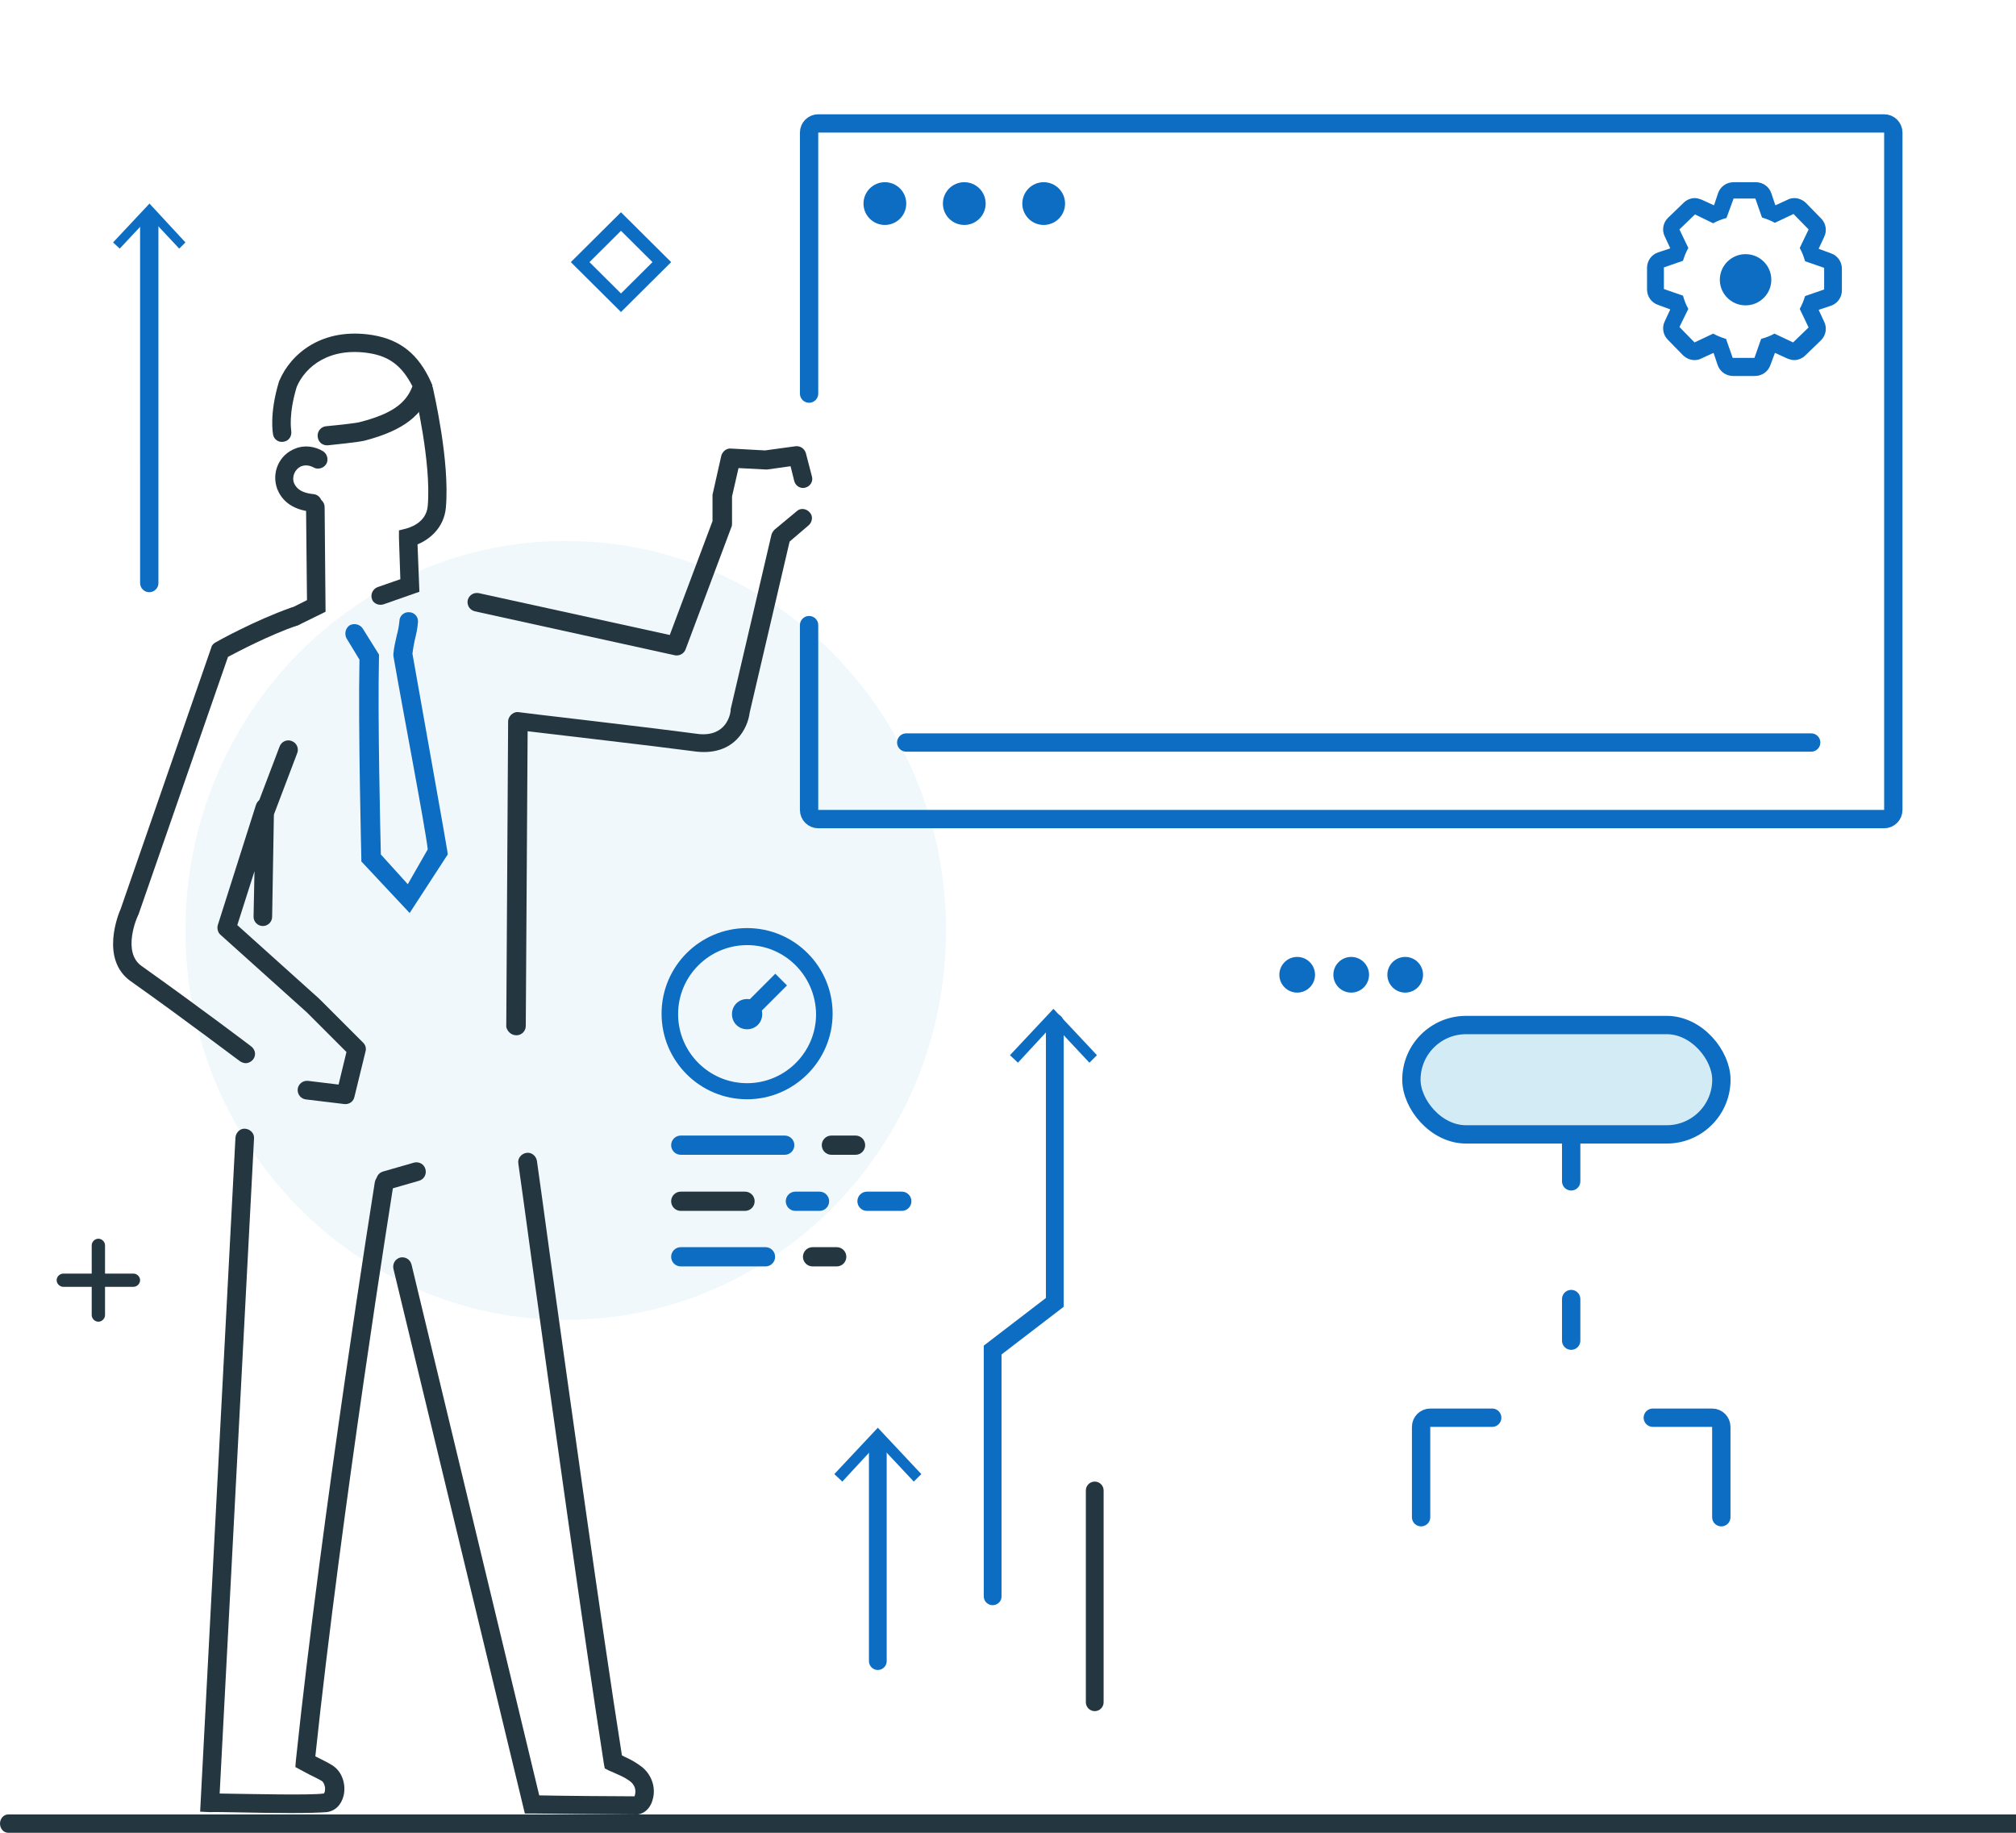 <svg width="220" height="200" fill="none" xmlns="http://www.w3.org/2000/svg"><g clip-path="url(#clip0_3113_3077)"><path opacity="0.35" d="M103.237 101.529C103.237 124.989 84.647 144.028 61.737 144.028C38.828 144.028 20.237 124.989 20.237 101.529C20.237 78.067 38.828 59.028 61.737 59.028C84.647 59.028 103.237 78.067 103.237 101.529Z" fill="#D3EBF5"/><path d="M37.707 120.482C38.164 120.482 38.569 120.178 38.67 119.722L39.886 114.75C39.989 114.395 39.886 114.039 39.633 113.785L34.919 109.068C34.919 109.068 34.868 109.068 34.868 109.017L25.896 100.951L27.772 95.066L27.669 100.038C27.669 100.596 28.127 101.052 28.684 101.052C29.241 101.052 29.698 100.596 29.698 100.038L29.901 88.167C29.901 87.658 29.546 87.253 29.039 87.151C28.532 87.05 28.076 87.354 27.924 87.862L23.767 100.951C23.666 101.306 23.767 101.763 24.071 102.016L33.499 110.488L37.808 114.8L36.947 118.352L33.602 117.946C33.043 117.895 32.537 118.301 32.486 118.859C32.435 119.416 32.841 119.924 33.398 119.975L37.605 120.482C37.656 120.482 37.656 120.482 37.707 120.482Z" fill="#243640"/><path d="M26.808 116.018C27.112 116.018 27.416 115.866 27.619 115.613C27.974 115.156 27.873 114.548 27.416 114.192C27.365 114.141 21.385 109.627 15.453 105.415C13.274 103.894 14.996 99.987 15.047 99.937C15.047 99.886 15.047 99.886 15.099 99.835L24.882 71.679C25.947 71.121 29.292 69.346 32.486 68.23C32.993 68.027 33.297 67.469 33.094 66.911C32.891 66.403 32.334 66.099 31.775 66.302C27.772 67.722 23.666 70.005 23.514 70.107C23.311 70.208 23.107 70.411 23.057 70.665L13.172 99.176C12.918 99.734 10.89 104.706 14.287 107.09C20.168 111.25 26.099 115.765 26.2 115.815C26.352 115.917 26.605 116.018 26.808 116.018Z" fill="#243640"/><path d="M73.851 71.524C74.257 71.524 74.662 71.271 74.814 70.865L79.833 57.471C79.884 57.37 79.884 57.218 79.884 57.116V54.174L80.593 51.079L83.533 51.232C83.583 51.232 83.686 51.232 83.735 51.232L86.271 50.877L86.676 52.5C86.828 53.058 87.386 53.362 87.892 53.21C88.451 53.058 88.755 52.5 88.603 51.992L87.944 49.456C87.791 48.949 87.335 48.644 86.828 48.695L83.482 49.152L79.781 48.949C79.275 48.898 78.869 49.253 78.717 49.71L77.805 53.768C77.805 53.819 77.755 53.92 77.755 53.971V56.863L73.09 69.292L52.257 64.726C51.698 64.625 51.192 64.929 51.04 65.487C50.938 66.045 51.242 66.552 51.8 66.705L73.497 71.474C73.699 71.524 73.75 71.524 73.851 71.524Z" fill="#243640"/><path d="M56.362 112.974C56.919 112.974 57.376 112.517 57.376 111.959L57.579 79.795C60.873 80.201 70.708 81.317 76.082 82.028C80.188 82.433 81.606 79.44 81.809 77.766L86.168 59.097L88.247 57.321C88.653 56.966 88.755 56.307 88.348 55.901C87.994 55.495 87.335 55.394 86.93 55.799L84.547 57.778C84.395 57.93 84.243 58.133 84.191 58.336L79.731 77.411C79.731 77.462 79.731 77.513 79.731 77.563C79.68 78.02 79.224 80.404 76.234 80.1C69.745 79.237 56.767 77.766 56.615 77.715C56.311 77.665 56.058 77.766 55.804 77.969C55.602 78.172 55.45 78.426 55.45 78.73L55.247 112.06C55.348 112.517 55.754 112.974 56.362 112.974Z" fill="#243640"/><path d="M44.703 99.632L48.86 93.241L48.809 92.835C48.809 92.683 46.224 78.224 45.007 71.325C45.058 70.868 45.159 70.361 45.26 69.853C45.412 69.245 45.564 68.585 45.615 67.875C45.666 67.317 45.21 66.809 44.652 66.809C44.095 66.759 43.587 67.215 43.587 67.773C43.537 68.332 43.435 68.839 43.283 69.397C43.131 70.056 42.979 70.716 42.929 71.375V71.477V71.578C43.994 77.717 46.376 90.095 46.68 92.683L44.5 96.488L41.56 93.241C41.509 90.906 41.205 78.376 41.357 71.731V71.426L39.584 68.585C39.279 68.129 38.67 67.976 38.164 68.23C37.708 68.534 37.556 69.143 37.809 69.65L39.228 71.984C39.076 79.391 39.431 93.494 39.431 93.646V94.001L44.703 99.632Z" fill="#0C6DC2"/><path d="M69.44 197.999H69.644C70.454 197.847 71.062 197.188 71.265 196.223C71.569 194.956 71.062 193.586 69.998 192.775C69.288 192.267 69.035 192.114 68.173 191.709C68.072 191.658 67.971 191.607 67.869 191.557C65.639 177.453 62.141 152.138 60.012 136.97C59.404 132.454 58.896 128.852 58.592 126.671C58.491 126.113 57.984 125.707 57.427 125.808C56.868 125.909 56.463 126.417 56.564 126.975C56.868 129.156 57.376 132.758 57.984 137.274C60.113 152.646 63.713 178.417 65.892 192.419L65.994 192.977L66.5 193.231C66.855 193.383 67.108 193.484 67.311 193.586C68.123 193.941 68.275 194.042 68.781 194.397C69.237 194.753 69.339 195.209 69.339 195.463C69.339 195.716 69.288 195.919 69.237 196.021C67.159 196.021 61.077 195.97 58.845 195.919L44.906 137.984C44.754 137.426 44.246 137.122 43.689 137.223C43.131 137.375 42.827 137.882 42.929 138.441L57.275 197.898H58.085C58.136 197.898 67.26 197.999 69.44 197.999Z" fill="#243640"/><path d="M31.777 197.848C33.55 197.848 35.02 197.797 35.628 197.746C36.541 197.645 37.251 196.986 37.504 195.92C37.758 194.805 37.403 193.333 36.237 192.622C35.831 192.369 35.426 192.166 35.02 191.963C34.818 191.862 34.615 191.76 34.412 191.659C37.251 164.821 42.878 129.664 42.929 129.309C43.03 128.752 42.625 128.245 42.066 128.143C41.509 128.042 41.002 128.447 40.901 129.005C40.85 129.36 35.122 165.177 32.283 192.166L32.233 192.825L32.79 193.129C33.297 193.384 33.703 193.637 34.058 193.79C34.463 193.992 34.767 194.144 35.122 194.347C35.324 194.499 35.476 194.854 35.476 195.21C35.476 195.514 35.375 195.717 35.324 195.717H35.274C33.956 195.92 27.416 195.768 23.97 195.717L27.721 124.236C27.772 123.678 27.316 123.222 26.758 123.171C26.2 123.121 25.744 123.577 25.694 124.135L21.841 197.696L22.905 197.746C23.716 197.696 28.279 197.848 31.777 197.848Z" fill="#243640"/><path d="M41.509 65.995C41.61 65.995 41.712 65.995 41.864 65.945L45.767 64.575L45.564 59.4C46.832 58.893 48.453 57.625 48.657 55.392C49.113 50.269 47.288 42.608 47.237 42.304C47.085 41.746 46.579 41.441 46.02 41.543C45.463 41.695 45.159 42.202 45.26 42.76C45.26 42.862 47.085 50.421 46.68 55.19C46.528 57.168 44.45 57.625 44.347 57.675L43.537 57.878V58.741L43.689 63.205L41.205 64.068C40.698 64.27 40.394 64.829 40.597 65.387C40.698 65.742 41.104 65.995 41.509 65.995Z" fill="#243640"/><path d="M35.679 48.594C35.73 48.594 35.73 48.594 35.78 48.594C36.339 48.543 39.177 48.239 39.785 48.087C44.043 46.971 46.223 45.296 47.085 42.405L47.187 42.05L47.035 41.694C45.666 38.651 43.689 37.078 40.698 36.571C35.122 35.657 31.726 38.651 30.509 41.492L30.458 41.593C29.343 45.246 29.8 47.376 29.8 47.427C29.901 47.985 30.458 48.34 31.016 48.188C31.573 48.087 31.878 47.529 31.777 46.971C31.777 46.92 31.472 45.195 32.385 42.202C33.347 39.97 35.983 37.839 40.343 38.549C42.523 38.904 43.891 39.97 45.007 42.151C44.297 44.079 42.625 45.195 39.278 46.057C38.974 46.159 37.149 46.362 35.578 46.514C35.02 46.565 34.615 47.072 34.666 47.63C34.716 48.239 35.172 48.594 35.679 48.594Z" fill="#243640"/><path d="M32.081 68.33C32.233 68.33 32.385 68.279 32.537 68.228L35.528 66.757L35.426 55.343C35.426 54.785 34.97 54.328 34.413 54.328C33.855 54.328 33.398 54.785 33.398 55.343L33.501 65.489L31.675 66.402C31.168 66.656 30.965 67.265 31.218 67.772C31.32 68.127 31.675 68.33 32.081 68.33Z" fill="#243640"/><path d="M34.108 55.949C34.615 55.949 35.071 55.543 35.122 55.036C35.173 54.478 34.767 53.971 34.21 53.92C32.689 53.768 32.283 53.159 32.081 52.702C31.827 51.992 32.182 51.18 32.891 50.876C33.297 50.724 33.754 50.774 34.159 50.977C34.615 51.282 35.274 51.13 35.579 50.673C35.883 50.216 35.731 49.557 35.274 49.252C34.362 48.694 33.195 48.542 32.233 48.948C30.458 49.608 29.597 51.586 30.256 53.362C30.661 54.376 31.625 55.645 34.108 55.848C34.058 55.949 34.058 55.949 34.108 55.949Z" fill="#243640"/><path d="M28.988 89.384C29.394 89.384 29.8 89.131 29.952 88.725L32.436 82.18C32.638 81.673 32.385 81.064 31.828 80.861C31.321 80.659 30.712 80.912 30.509 81.47L28.025 88.014C27.823 88.521 28.076 89.131 28.633 89.334C28.735 89.334 28.887 89.384 28.988 89.384Z" fill="#243640"/><path d="M42.066 129.868C42.167 129.868 42.27 129.868 42.371 129.817L45.716 128.853C46.275 128.701 46.579 128.143 46.427 127.584C46.275 127.027 45.716 126.723 45.159 126.875L41.813 127.838C41.255 127.991 40.951 128.549 41.103 129.107C41.205 129.563 41.61 129.868 42.066 129.868Z" fill="#243640"/><path d="M221.107 200H0.893C0.402 200 0 199.55 0 199C0 198.451 0.402 198 0.893 198H221.107C221.598 198 222 198.451 222 199C222 199.55 221.598 200 221.107 200Z" fill="#243640"/><mask id="path-16-inside-1_3113_3077" fill="white"><rect x="101.552" y="34.207" width="16.165" height="47.634" rx="1"/></mask><rect x="101.552" y="34.207" width="16.165" height="47.634" rx="1" fill="#D3EBF5" stroke="#0C6DC2" stroke-width="4" mask="url(#path-16-inside-1_3113_3077)"/><mask id="path-17-inside-2_3113_3077" fill="white"><rect x="176.423" y="53.818" width="16.165" height="28.023" rx="1"/></mask><rect x="176.423" y="53.818" width="16.165" height="28.023" rx="1" fill="#D3EBF5" stroke="#0C6DC2" stroke-width="4" mask="url(#path-17-inside-2_3113_3077)"/><mask id="path-18-inside-3_3113_3077" fill="white"><rect x="126.509" y="24.485" width="16.165" height="57.356" rx="1"/></mask><rect x="126.509" y="24.485" width="16.165" height="57.356" rx="1" fill="#D3EBF5" stroke="#0C6DC2" stroke-width="4" mask="url(#path-18-inside-3_3113_3077)"/><mask id="path-19-inside-4_3113_3077" fill="white"><rect x="151.466" y="44.375" width="16.165" height="37.466" rx="1"/></mask><rect x="151.466" y="44.375" width="16.165" height="37.466" rx="1" fill="#D3EBF5" stroke="#0C6DC2" stroke-width="4" mask="url(#path-19-inside-4_3113_3077)"/><path d="M189.182 21.665H191.555L192.282 23.736C192.766 23.881 193.251 24.074 193.687 24.314L195.721 23.351L197.368 25.037L196.399 27.06C196.642 27.494 196.835 27.975 196.981 28.505L199.064 29.228V31.588L196.981 32.311C196.835 32.792 196.642 33.274 196.399 33.708L197.368 35.731L195.673 37.368L193.638 36.405C193.202 36.646 192.718 36.839 192.185 36.983L191.458 39.054H189.085L188.358 36.983C187.874 36.839 187.389 36.646 186.953 36.405L184.919 37.368L183.272 35.682L184.241 33.708C183.998 33.274 183.805 32.792 183.659 32.262L181.576 31.54V29.18L183.659 28.457C183.805 27.975 183.998 27.494 184.241 27.06L183.272 25.037L184.967 23.399L186.953 24.363C187.389 24.122 187.874 23.929 188.407 23.785L189.182 21.665ZM189.182 19.883C188.407 19.883 187.728 20.364 187.486 21.087L187.05 22.388C187.05 22.388 187.05 22.388 187.002 22.388L185.742 21.81C185.5 21.713 185.21 21.617 184.967 21.617C184.483 21.617 184.047 21.81 183.708 22.147L182.012 23.785C181.48 24.314 181.334 25.133 181.673 25.808L182.255 27.06C182.255 27.06 182.255 27.06 182.255 27.108L180.947 27.542C180.22 27.783 179.736 28.457 179.736 29.228V31.588C179.736 32.359 180.22 33.033 180.947 33.274L182.255 33.756C182.255 33.756 182.255 33.756 182.255 33.804L181.673 35.056C181.334 35.731 181.48 36.55 182.012 37.079L183.659 38.765C183.998 39.102 184.483 39.295 184.919 39.295C185.161 39.295 185.452 39.247 185.694 39.102L186.953 38.524C186.953 38.524 186.953 38.524 187.002 38.524L187.438 39.825C187.68 40.548 188.358 41.029 189.133 41.029H191.507C192.282 41.029 192.96 40.548 193.202 39.825L193.687 38.524C193.687 38.524 193.687 38.524 193.735 38.524L194.995 39.102C195.237 39.199 195.527 39.295 195.77 39.295C196.254 39.295 196.69 39.102 197.029 38.765L198.725 37.127C199.257 36.598 199.403 35.779 199.064 35.104L198.482 33.852C198.482 33.852 198.482 33.852 198.482 33.804L199.79 33.37C200.517 33.129 201.001 32.455 201.001 31.684V29.324C201.001 28.553 200.517 27.879 199.79 27.638L198.482 27.156C198.482 27.156 198.482 27.156 198.482 27.108L199.064 25.856C199.403 25.181 199.257 24.363 198.725 23.833L197.078 22.147C196.739 21.81 196.254 21.617 195.818 21.617C195.576 21.617 195.285 21.665 195.043 21.81L193.784 22.388C193.784 22.388 193.784 22.388 193.735 22.388L193.299 21.087C193.057 20.364 192.379 19.883 191.604 19.883H189.182Z" fill="#0C6DC2"/><path d="M193.299 30.528C193.299 32.07 192.04 33.322 190.49 33.322C188.939 33.322 187.68 32.07 187.68 30.528C187.68 28.987 188.939 27.734 190.49 27.734C192.04 27.734 193.299 28.987 193.299 30.528Z" fill="#0C6DC2"/><circle cx="96.564" cy="22.215" r="2.333" fill="#0C6DC2"/><circle cx="105.229" cy="22.215" r="2.333" fill="#0C6DC2"/><circle cx="113.895" cy="22.215" r="2.333" fill="#0C6DC2"/><path d="M98.897 81.027H197.648" stroke="#0C6DC2" stroke-width="2" stroke-linecap="round"/><circle cx="141.559" cy="106.37" r="1.947" fill="#0C6DC2"/><circle cx="147.453" cy="106.37" r="1.947" fill="#0C6DC2"/><circle cx="153.346" cy="106.37" r="1.947" fill="#0C6DC2"/><path d="M81.528 119.957C76.371 119.957 72.195 115.777 72.195 110.617C72.195 105.456 76.371 101.276 81.528 101.276C86.684 101.276 90.861 105.456 90.861 110.617C90.861 115.777 86.633 119.957 81.528 119.957ZM81.528 103.134C77.403 103.134 73.999 106.489 73.999 110.669C73.999 114.797 77.351 118.202 81.528 118.202C85.653 118.202 89.056 114.848 89.056 110.669C89.005 106.489 85.653 103.134 81.528 103.134Z" fill="#0C6DC2"/><path d="M84.605 106.256L81.762 109.101L83.038 110.379L85.882 107.533L84.605 106.256Z" fill="#0C6DC2"/><path d="M83.178 110.669C83.178 111.597 82.456 112.319 81.528 112.319C80.6 112.319 79.878 111.597 79.878 110.669C79.878 109.739 80.6 109.017 81.528 109.017C82.456 109.017 83.178 109.739 83.178 110.669Z" fill="#0C6DC2"/><path d="M86.685 124.966C86.685 124.386 86.215 123.916 85.635 123.916H74.29C73.71 123.916 73.24 124.386 73.24 124.966C73.24 125.545 73.71 126.015 74.29 126.015H85.635C86.215 126.015 86.685 125.545 86.685 124.966Z" fill="#0C6DC2"/><path d="M94.413 124.966C94.413 124.386 93.943 123.916 93.364 123.916H90.728C90.148 123.916 89.678 124.386 89.678 124.966C89.678 125.545 90.148 126.015 90.728 126.015H93.364C93.943 126.015 94.413 125.545 94.413 124.966Z" fill="#243640"/><path d="M84.586 137.146C84.586 136.566 84.116 136.096 83.536 136.096H74.29C73.71 136.096 73.24 136.566 73.24 137.146C73.24 137.726 73.71 138.196 74.29 138.196H83.536C84.116 138.196 84.586 137.726 84.586 137.146Z" fill="#0C6DC2"/><path d="M92.358 137.146C92.358 136.566 91.888 136.096 91.308 136.096H88.674C88.094 136.096 87.624 136.566 87.624 137.146C87.624 137.726 88.094 138.196 88.674 138.196H91.308C91.888 138.196 92.358 137.726 92.358 137.146Z" fill="#243640"/><path d="M90.482 131.086C90.482 130.506 90.012 130.036 89.432 130.036H86.799C86.218 130.036 85.748 130.506 85.748 131.086C85.748 131.666 86.218 132.137 86.799 132.137H89.432C90.012 132.137 90.482 131.666 90.482 131.086Z" fill="#0C6DC2"/><path d="M99.461 131.086C99.461 130.506 98.991 130.036 98.411 130.036H94.614C94.034 130.036 93.564 130.506 93.564 131.086C93.564 131.666 94.034 132.137 94.614 132.137H98.411C98.991 132.137 99.461 131.666 99.461 131.086Z" fill="#0C6DC2"/><path d="M82.353 131.086C82.353 130.506 81.883 130.036 81.303 130.036H74.29C73.71 130.036 73.24 130.506 73.24 131.086C73.24 131.666 73.71 132.137 74.29 132.137H81.303C81.883 132.137 82.353 131.666 82.353 131.086Z" fill="#243640"/><path d="M6.908 140.424C6.521 140.424 6.181 140.086 6.181 139.701C6.181 139.316 6.521 138.979 6.908 138.979H14.562C14.949 138.979 15.288 139.316 15.288 139.701C15.288 140.086 14.949 140.424 14.562 140.424H6.908Z" fill="#243640"/><path d="M10.734 144.229C10.347 144.229 10.008 143.892 10.008 143.506V135.895C10.008 135.51 10.347 135.173 10.734 135.173C11.122 135.173 11.461 135.51 11.461 135.895V143.506C11.461 143.892 11.122 144.229 10.734 144.229Z" fill="#243640"/><path d="M12.341 26.454L13.067 27.128L16.313 23.66L19.558 27.128L20.237 26.454L16.313 22.215L12.341 26.454Z" fill="#0C6DC2"/><path d="M16.289 64.625C15.739 64.625 15.289 64.177 15.289 63.628L15.288 24.158C15.288 23.61 15.738 23.161 16.288 23.161C16.838 23.161 17.288 23.61 17.288 24.158L17.289 63.628C17.289 64.177 16.839 64.625 16.289 64.625Z" fill="#0C6DC2"/><path d="M67.766 34.048L62.292 28.604L67.766 23.161L73.24 28.604L67.766 34.048ZM64.327 28.604L67.766 32.024L71.205 28.604L67.766 25.184L64.327 28.604Z" fill="#0C6DC2"/><mask id="path-44-inside-5_3113_3077" fill="white"><rect x="153.021" y="128.206" width="35.828" height="13.934" rx="1"/></mask><rect x="153.021" y="128.206" width="35.828" height="13.934" rx="1" fill="#D3EBF5" stroke="#0C6DC2" stroke-width="4" mask="url(#path-44-inside-5_3113_3077)"/><mask id="path-45-inside-6_3113_3077" fill="white"><rect x="143.914" y="165.564" width="20.41" height="10.963" rx="1"/></mask><rect x="143.914" y="165.564" width="20.41" height="10.963" rx="1" fill="#D3EBF5" stroke="#0C6DC2" stroke-width="4" mask="url(#path-45-inside-6_3113_3077)"/><mask id="path-46-inside-7_3113_3077" fill="white"><rect x="177.238" y="165.564" width="20.41" height="10.963" rx="1"/></mask><rect x="177.238" y="165.564" width="20.41" height="10.963" rx="1" fill="#D3EBF5" stroke="#0C6DC2" stroke-width="4" mask="url(#path-46-inside-7_3113_3077)"/><mask id="path-47-inside-8_3113_3077" fill="white"><rect x="161.713" y="154.705" width="13.902" height="13.902" rx="1" transform="rotate(-45 161.713 154.705)"/></mask><rect x="161.713" y="154.705" width="13.902" height="13.902" rx="1" transform="rotate(-45 161.713 154.705)" fill="#D3EBF5" stroke="#0C6DC2" stroke-width="4" mask="url(#path-47-inside-8_3113_3077)"/><path d="M162.839 154.705H156.08C155.528 154.705 155.08 155.153 155.08 155.705V165.564" stroke="#0C6DC2" stroke-width="2" stroke-linecap="round"/><path d="M171.458 141.757V146.299" stroke="#0C6DC2" stroke-width="2" stroke-linecap="round"/><path d="M171.458 124.37V128.913" stroke="#0C6DC2" stroke-width="2" stroke-linecap="round"/><path d="M180.366 154.705H186.841C187.393 154.705 187.841 155.153 187.841 155.705V165.564" stroke="#0C6DC2" stroke-width="2" stroke-linecap="round"/><rect x="154.021" y="111.855" width="33.828" height="11.934" rx="5.967" fill="#D3EBF5" stroke="#0C6DC2" stroke-width="2"/><path d="M88.293 68.217V88.384C88.293 88.936 88.741 89.384 89.293 89.384H205.612C206.165 89.384 206.612 88.936 206.612 88.384V14.47C206.612 13.917 206.165 13.47 205.612 13.47H89.293C88.741 13.47 88.293 13.917 88.293 14.47V42.949" stroke="#0C6DC2" stroke-width="2" stroke-linecap="round"/><mask id="path-54-inside-9_3113_3077" fill="white"><rect x="134.591" y="99.066" width="72.245" height="89.251" rx="1"/></mask><rect x="134.591" y="99.066" width="72.245" height="89.251" rx="1" stroke="#0C6DC2" stroke-width="4" mask="url(#path-54-inside-9_3113_3077)"/><path d="M108.324 175.165C107.791 175.165 107.355 174.731 107.355 174.201V146.841L114.137 141.639V111.581C114.137 111.051 114.573 110.618 115.106 110.618C115.639 110.618 116.075 111.051 116.075 111.581V142.602L109.293 147.805V174.25C109.293 174.731 108.857 175.165 108.324 175.165Z" fill="#0C6DC2"/><path d="M110.213 115.147L111.085 115.965L114.96 111.775L118.884 115.965L119.707 115.147L114.96 110.089L110.213 115.147Z" fill="#0C6DC2"/><path d="M91.047 160.859L91.919 161.677L95.794 157.487L99.718 161.677L100.541 160.859L95.794 155.801L91.047 160.859Z" fill="#0C6DC2"/><path d="M119.465 186.726C118.932 186.726 118.496 186.292 118.496 185.762V162.641C118.496 162.111 118.932 161.677 119.465 161.677C119.998 161.677 120.434 162.111 120.434 162.641V185.762C120.434 186.292 119.998 186.726 119.465 186.726Z" fill="#243640"/><path d="M95.794 182.235C95.261 182.235 94.825 181.801 94.825 181.271V158.15C94.825 157.62 95.261 157.186 95.794 157.186C96.327 157.186 96.763 157.62 96.763 158.15V181.271C96.763 181.801 96.327 182.235 95.794 182.235Z" fill="#0C6DC2"/></g><defs><clipPath id="clip0_3113_3077"><rect width="220" height="200" fill="white"/></clipPath></defs></svg>